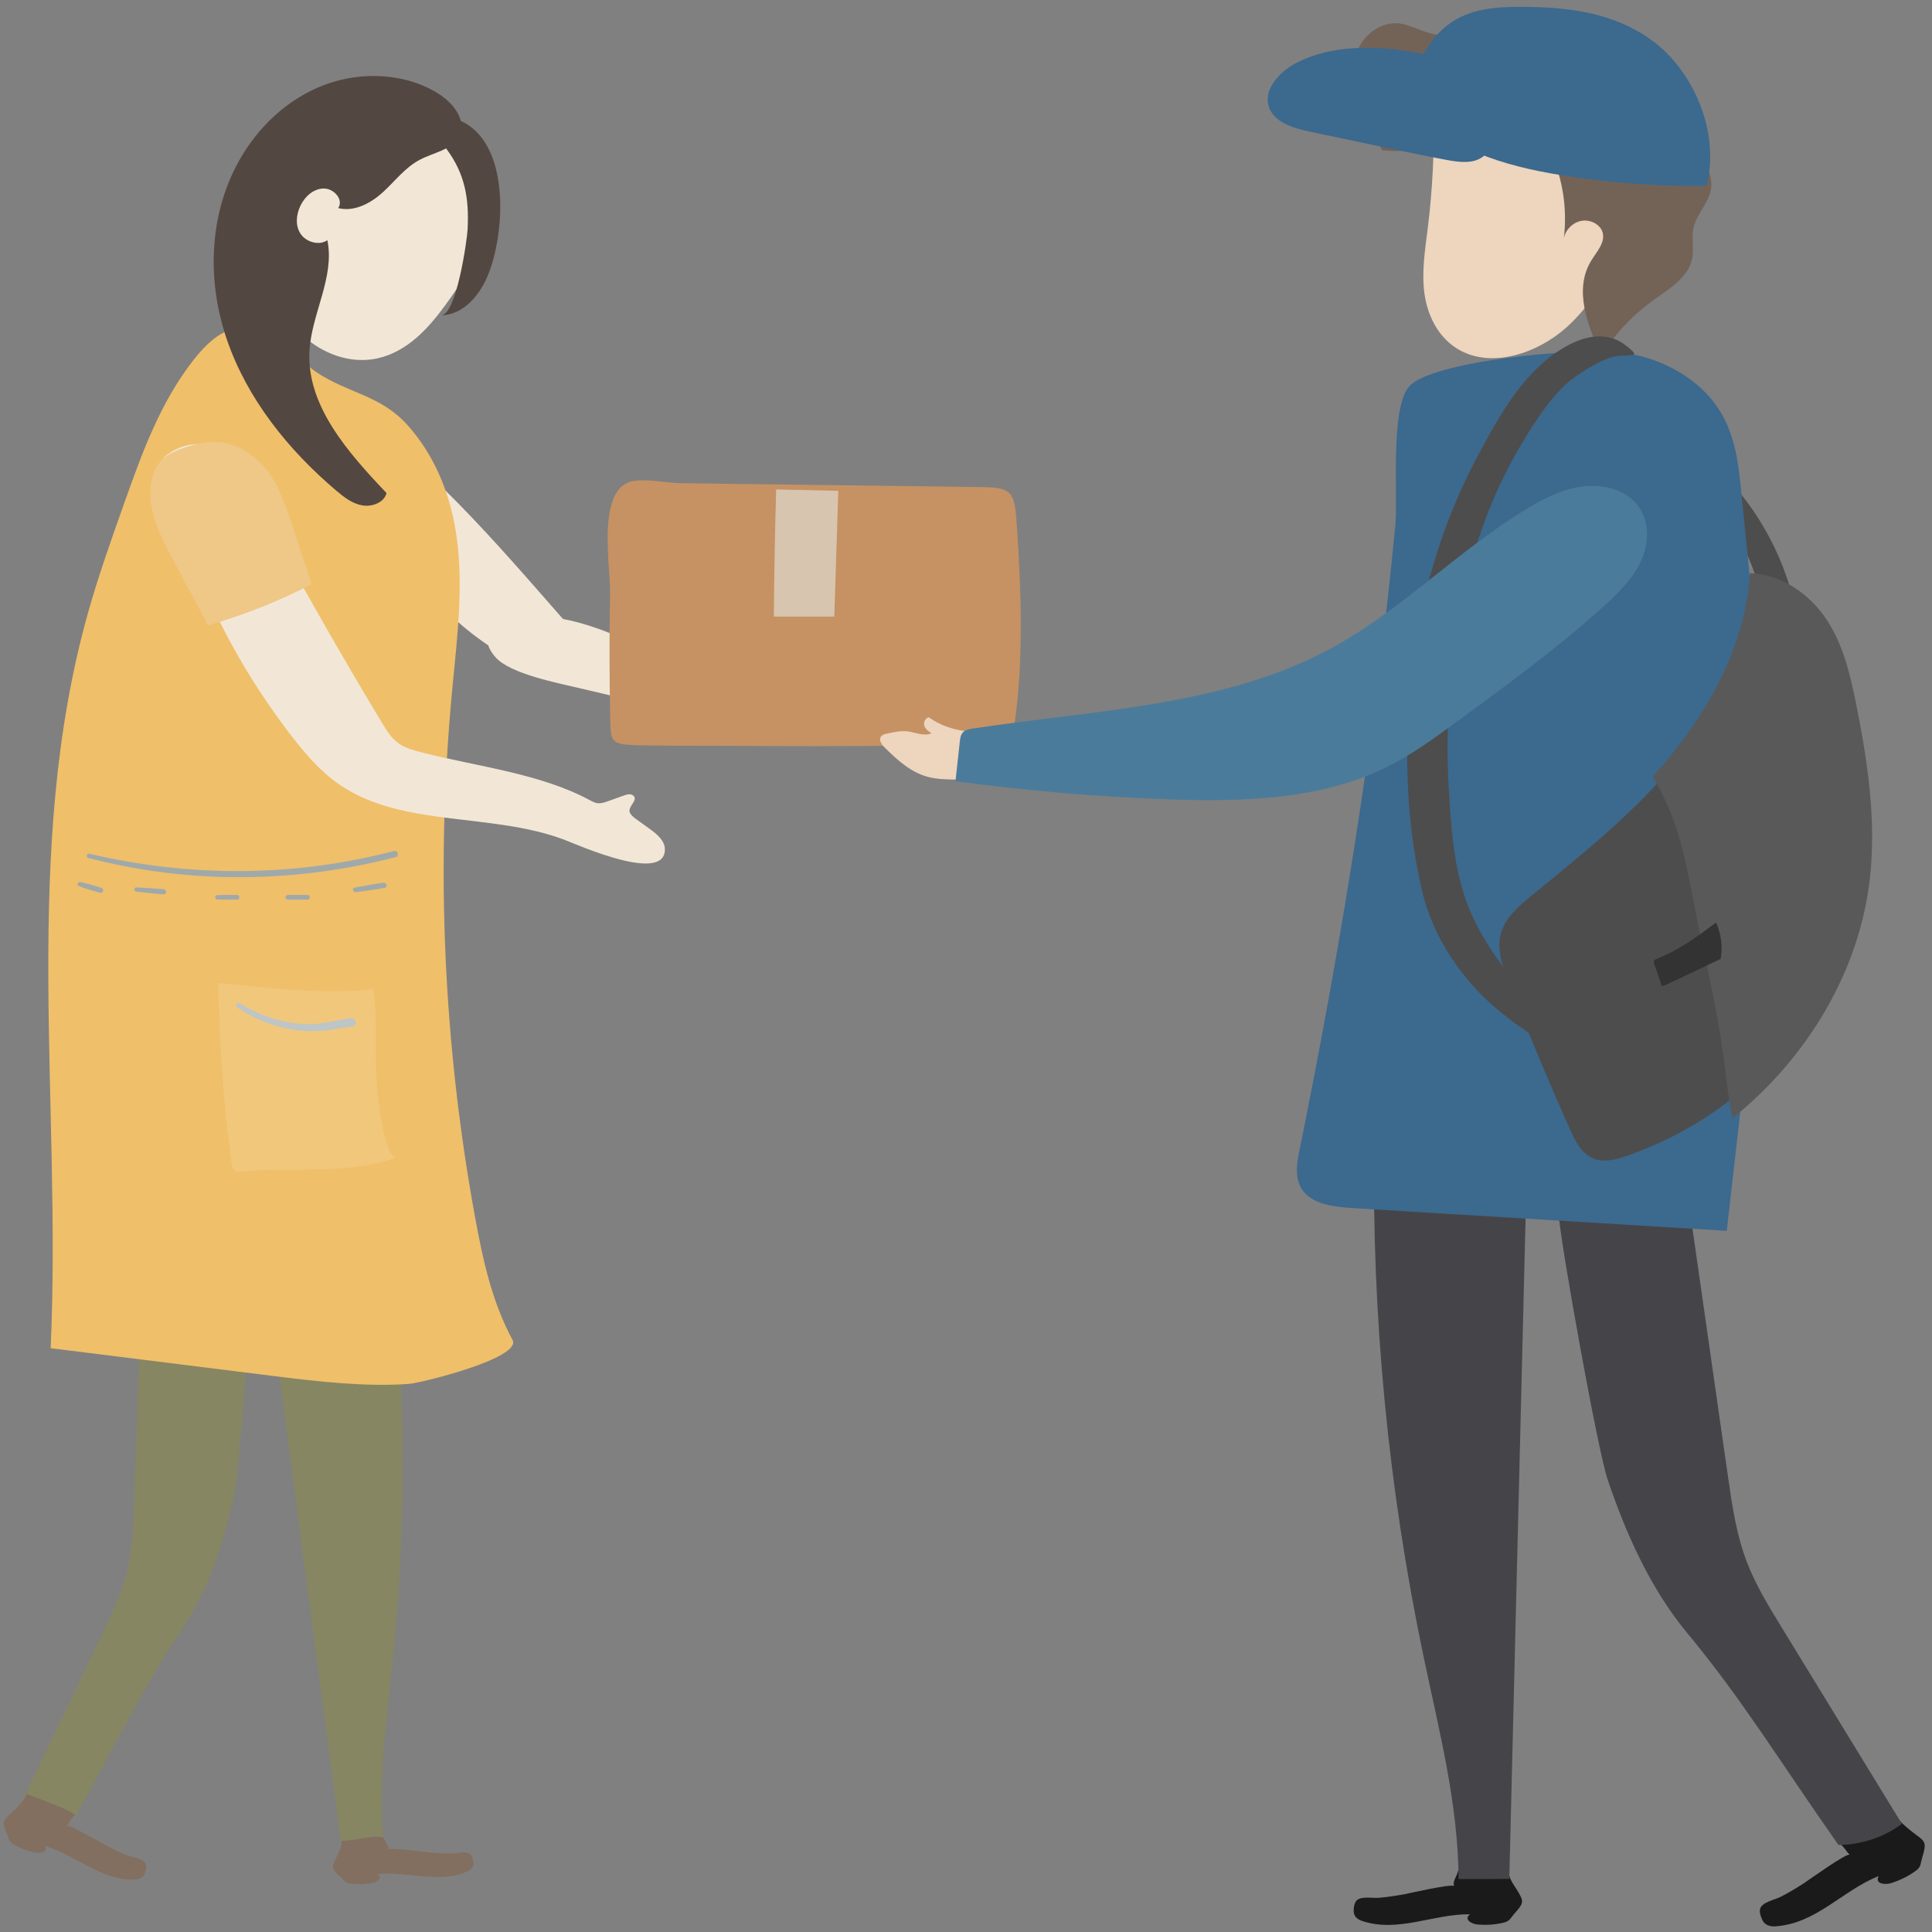 <?xml version="1.0" encoding="UTF-8"?>
<svg xmlns="http://www.w3.org/2000/svg" xmlns:xlink="http://www.w3.org/1999/xlink" width="600px" height="600px" viewBox="0 0 600 600" version="1.1">
<rect x="0" y="0" width="600" height="600" fill="#808080" stroke="none"/>
<defs>
<filter id="alpha" filterUnits="objectBoundingBox" x="0%" y="0%" width="100%" height="100%">
  <feColorMatrix type="matrix" in="SourceGraphic" values="0 0 0 0 1 0 0 0 0 1 0 0 0 0 1 0 0 0 1 0"/>
</filter>
<mask id="mask0">
  <g filter="url(#alpha)">
<rect x="0" y="0" width="600" height="600" style="fill:rgb(0%,0%,0%);fill-opacity:0.122;stroke:none;"/>
  </g>
</mask>
<clipPath id="clip1">
  <rect x="0" y="0" width="600" height="600"/>
</clipPath>
<g id="surface5" clip-path="url(#clip1)">
<path style=" stroke:none;fill-rule:nonzero;fill:rgb(100%,100%,100%);fill-opacity:1;" d="M 74.988 363.797 C 91.141 362.414 107.355 364.895 122.902 359.664 C 119.379 357.535 118.184 346.547 117.562 342.023 C 115.848 329.59 117.637 319.594 115.926 307.16 C 101.113 308.988 82.652 306.723 67.812 305.242 C 68.043 323.98 69.414 342.703 71.91 361.219 C 72.004 361.926 72.125 362.68 72.559 363.191 C 73.16 363.891 74.133 363.871 74.988 363.797 Z M 74.988 363.797 "/>
</g>
</defs>
<g id="surface1">
<path style=" stroke:none;fill-rule:nonzero;fill:rgb(94.902%,90.588%,83.922%);fill-opacity:1;" d="M 118.98 141.941 C 117.988 141.98 116.973 142.121 116.094 142.559 C 114.34 143.441 113.465 145.328 113.082 147.145 C 111.512 154.527 115.902 161.777 120.375 168.059 C 132.184 184.648 146.707 200.809 166.676 208.074 C 169.836 209.223 173.281 210.145 176.602 209.465 C 179.918 208.781 182.945 206.004 182.613 202.871 C 182.406 200.926 181.02 199.285 179.691 197.77 C 176.844 194.52 173.996 191.27 171.148 188.02 C 160.477 175.836 149.793 163.645 138.207 152.203 C 132.98 147.039 126.617 141.664 118.98 141.941 Z M 118.98 141.941 "/>
<path style=" stroke:none;fill-rule:nonzero;fill:rgb(52.549%,52.549%,38.824%);fill-opacity:1;" d="M 23.32 564.289 C 17.43 564.766 11.379 563.352 6.438 560.348 C 14.969 542.5 23.504 524.656 32.035 506.809 C 34.734 501.168 37.445 495.492 39.062 489.5 C 41.047 482.141 41.328 474.492 41.602 466.906 C 42.652 437.5 43.707 408.09 44.758 378.684 C 44.848 376.219 44.957 373.672 46.098 371.441 C 49.371 365.039 58.797 364.449 66.438 364.785 C 68.113 364.859 69.941 364.988 71.168 366.051 C 72.57 367.262 72.699 369.242 72.734 371.02 C 73.188 394.219 77.48 373.246 77.934 396.445 C 78.094 404.605 74.406 457.023 72.605 465.008 C 69.426 479.125 64.668 493.855 56.453 506.109 C 43.805 524.973 35.82 542.012 23.32 564.289 Z M 23.32 564.289 "/>
<path style=" stroke:none;fill-rule:nonzero;fill:rgb(52.549%,52.549%,38.824%);fill-opacity:1;" d="M 90.805 383.609 C 101.375 382.375 111.945 381.141 122.516 379.91 C 123.039 378.578 120.414 379.926 120.586 381.332 C 126.027 425.715 126.504 470.621 122 515.094 C 120.062 534.262 117.199 553.527 119.168 572.688 C 114.816 573.082 110.469 573.473 106.117 573.867 C 98.227 514.078 90.34 454.293 82.449 394.504 C 82.051 391.48 81.812 387.992 84.133 385.832 C 85.832 384.246 88.41 383.887 90.805 383.609 Z M 90.805 383.609 "/>
<path style=" stroke:none;fill-rule:nonzero;fill:rgb(50.98%,43.529%,37.255%);fill-opacity:1;" d="M 117.184 582.023 C 119.145 583.262 116.805 584.602 115.633 584.816 C 113.508 585.203 111.266 585.297 109.113 585.02 C 108.543 584.945 107.961 584.84 107.477 584.551 C 107.098 584.324 106.805 583.996 106.516 583.672 C 105.723 582.777 103.918 581.414 103.539 580.328 C 103.227 579.43 103.727 578.484 104.102 577.605 C 104.898 575.738 106.387 573.758 106.078 571.656 C 110.785 571.703 115.094 569.805 119.078 570.613 C 119.562 572.086 120.91 573.207 120.469 574.434 C 120.758 573.621 132.289 575.211 133.648 575.332 C 135.836 575.523 138.027 575.652 140.223 575.633 C 141.938 575.617 145.109 574.594 146.23 576.074 C 146.629 576.602 146.809 577.238 146.93 577.871 C 147.02 578.355 147.078 578.852 146.957 579.328 C 146.75 580.148 146.023 580.793 145.203 581.16 C 136.301 585.156 126.555 581.035 117.184 582.023 Z M 117.184 582.023 "/>
<path style=" stroke:none;fill-rule:nonzero;fill:rgb(50.98%,43.529%,37.255%);fill-opacity:1;" d="M 13.836 573.227 C 15.188 575.242 12.246 575.621 10.992 575.359 C 8.707 574.883 6.449 574.066 4.457 572.926 C 3.93 572.625 3.402 572.281 3.062 571.801 C 2.797 571.422 2.66 570.98 2.527 570.543 C 2.168 569.34 1.027 567.262 1.168 566.035 C 1.281 565.023 2.219 564.293 3.004 563.578 C 4.668 562.059 7.578 559.293 8.262 557.094 C 12.891 559.043 19.832 561.188 23.383 563.598 C 21.727 564.965 21.672 566.031 20.656 567.066 C 21.324 566.383 31.957 572.613 33.242 573.281 C 35.312 574.355 37.41 575.371 39.59 576.242 C 41.289 576.914 44.902 577.188 45.312 579.105 C 45.457 579.785 45.336 580.488 45.152 581.16 C 45.016 581.676 44.84 582.191 44.496 582.609 C 43.902 583.336 42.887 583.676 41.902 583.707 C 31.23 584.055 23.555 576.043 13.836 573.227 Z M 13.836 573.227 "/>
<path style=" stroke:none;fill-rule:nonzero;fill:rgb(93.725%,74.902%,41.569%);fill-opacity:1;" d="M 93.41 111.305 C 91.332 109.094 89.367 106.801 86.406 105.02 C 75.199 98.281 67.602 102.289 60.305 111.531 C 49.785 124.859 44.113 140.695 38.66 156.039 C 34.613 167.414 30.566 178.801 27.316 190.375 C 6.492 264.516 19.184 342.371 15.73 418.695 C 38.871 421.582 62.012 424.469 85.156 427.359 C 98.633 429.043 113.551 430.766 127.062 429.777 C 130.672 429.512 162.223 421.77 159.164 416.102 C 152.836 404.367 150 391.434 147.645 378.609 C 137.707 324.523 135.262 269.375 140.387 214.77 C 141.992 197.652 144.332 180.352 141.27 163.391 C 139.262 152.258 134.648 141.098 126.695 132.172 C 118.199 122.629 108.203 122.254 98.094 115.48 C 96.258 114.246 94.809 112.797 93.41 111.305 Z M 93.41 111.305 "/>
<path style=" stroke:none;fill-rule:nonzero;fill:rgb(94.902%,90.588%,83.922%);fill-opacity:1;" d="M 88.559 61.359 C 89.879 57.941 91.441 54.594 93.484 51.496 C 100.617 40.699 119.832 27.551 133.352 37.066 C 136.496 39.277 138.746 42.387 140.812 45.504 C 142.934 48.703 144.941 51.988 146.387 55.496 C 149.121 62.121 149.957 69.844 148.16 76.781 C 146.484 83.234 142.242 89.324 138.285 94.766 C 133.047 101.984 126.449 109.215 117.32 111.27 C 105.176 114 92.352 105.949 87.504 95.277 C 82.652 84.605 84.344 72.262 88.559 61.359 Z M 88.559 61.359 "/>
<path style=" stroke:none;fill-rule:nonzero;fill:rgb(32.549%,27.843%,25.49%);fill-opacity:1;" d="M 130.418 49.59 C 125.844 51.984 122.754 56.156 119.031 59.59 C 115.312 63.023 110.09 65.906 105.027 64.621 C 106.801 62.074 103.73 58.453 100.457 58.543 C 97.184 58.633 94.555 61.207 93.254 63.992 C 91.973 66.734 91.668 70.062 93.348 72.609 C 95.027 75.16 99.086 76.383 101.668 74.598 C 104.043 86.098 96.723 97.402 96.105 109.102 C 95.219 125.949 107.996 140.457 120.031 153.113 C 119.395 155.98 115.656 157.488 112.551 156.957 C 109.445 156.426 106.887 154.445 104.551 152.473 C 89.367 139.645 76.777 123.762 70.52 105.629 C 64.262 87.5 64.762 67.008 74.156 50.078 C 79.898 39.73 89.094 30.762 100.723 26.371 C 112.352 21.98 126.457 22.664 136.668 29.434 C 141.176 32.422 145.066 37.863 142.578 42.453 C 140.379 46.504 134.684 47.359 130.418 49.59 Z M 130.418 49.59 "/>
<path style=" stroke:none;fill-rule:nonzero;fill:rgb(32.549%,27.843%,25.49%);fill-opacity:1;" d="M 138.75 46.379 C 144.426 54.066 145.711 61.695 145.219 71.234 C 145.051 74.512 141.762 97.855 136.965 97.91 C 144.066 97.832 149.137 91.445 151.617 85.281 C 156.539 73.047 158.449 47.734 145.523 38.895 C 142.91 37.109 139.293 35.906 136.477 37.398 C 135.148 40.211 136.566 43.488 138.469 46.004 C 138.562 46.129 138.656 46.254 138.75 46.379 Z M 138.75 46.379 "/>
<path style=" stroke:none;fill-rule:nonzero;fill:rgb(94.902%,90.588%,83.922%);fill-opacity:1;" d="M 166.074 191.363 C 185.137 191.391 205.668 204.84 221.781 211.738 C 222.348 211.977 223 212.18 223.68 212.379 C 228 213.168 233.008 213.316 236.246 212.852 C 237.188 212.719 238.137 212.543 239.082 212.66 C 240.023 212.777 240.977 213.25 241.348 214.059 C 241.719 214.871 241.25 215.996 240.316 216.152 C 242.445 216.656 244.629 217.184 246.398 218.387 C 248.172 219.59 249.449 221.645 248.992 223.633 C 248.379 226.312 245.07 227.648 242.129 227.922 C 235.535 228.539 226.68 226.355 220.637 223.055 C 217.008 222.586 213.227 221.52 210.906 220.977 C 200.418 218.512 189.926 216.051 179.438 213.586 C 172.996 212.074 158.625 209.254 154.059 204.289 C 148.02 197.727 152.98 192.766 161.066 191.688 C 162.723 191.465 164.391 191.363 166.074 191.363 Z M 166.074 191.363 "/>
<use xlink:href="#surface5" mask="url(#mask0)"/>
<path style=" stroke:none;fill-rule:nonzero;fill:rgb(74.118%,77.255%,77.647%);fill-opacity:1;" d="M 109.945 316.57 C 109.438 316.301 109.09 316.109 108.5 316.203 C 104.902 316.777 101.566 317.75 97.859 317.98 C 89.57 318.492 81.332 315.859 74.543 311.609 C 73.668 311.062 72.906 312.34 73.727 312.902 C 79.07 316.535 84.703 318.742 91.242 319.809 C 94.125 320.273 97.055 320.258 99.965 320.129 C 101.422 320.062 103.035 319.773 104.465 319.551 L 106.523 319.113 C 107.496 319.164 108.082 319.043 108.363 318.785 C 108.82 319.102 109.523 319.023 109.918 318.668 C 110.012 318.578 110.109 318.496 110.203 318.406 C 110.781 317.883 110.648 316.941 109.945 316.57 Z M 109.945 316.57 "/>
<path style=" stroke:none;fill-rule:nonzero;fill:rgb(62.353%,66.275%,66.667%);fill-opacity:1;" d="M 122.273 264.305 C 91.266 272.418 59.004 272.473 27.809 265.156 C 26.91 264.945 26.535 266.211 27.426 266.441 C 58.66 274.613 91.633 274.285 122.84 266.191 C 124.148 265.855 123.59 263.961 122.273 264.305 Z M 122.273 264.305 "/>
<path style=" stroke:none;fill-rule:nonzero;fill:rgb(62.353%,66.275%,66.667%);fill-opacity:1;" d="M 31.461 275.734 C 29.348 275.062 27.172 274.355 24.98 273.938 C 24.238 273.797 23.66 274.82 24.434 275.141 C 26.539 276.008 28.805 276.633 31.012 277.246 C 32.066 277.535 32.484 276.059 31.461 275.734 Z M 31.461 275.734 "/>
<path style=" stroke:none;fill-rule:nonzero;fill:rgb(62.353%,66.275%,66.667%);fill-opacity:1;" d="M 50.777 276.152 C 47.996 275.914 45.211 275.746 42.426 275.59 C 41.48 275.539 41.527 276.824 42.426 276.922 C 45.207 277.23 47.988 277.527 50.777 277.75 C 51.887 277.84 51.871 276.246 50.777 276.152 Z M 50.777 276.152 "/>
<path style=" stroke:none;fill-rule:nonzero;fill:rgb(62.353%,66.275%,66.667%);fill-opacity:1;" d="M 73.578 277.93 C 71.562 277.926 69.543 277.914 67.527 277.984 C 66.586 278.02 66.586 279.305 67.527 279.34 C 69.543 279.41 71.562 279.398 73.578 279.395 C 74.598 279.391 74.598 277.93 73.578 277.93 Z M 73.578 277.93 "/>
<path style=" stroke:none;fill-rule:nonzero;fill:rgb(62.353%,66.275%,66.667%);fill-opacity:1;" d="M 95.449 277.93 C 93.434 277.938 91.418 277.941 89.398 277.949 C 88.406 277.953 88.406 279.371 89.398 279.375 C 91.418 279.383 93.434 279.387 95.449 279.395 C 96.469 279.398 96.469 277.926 95.449 277.93 Z M 95.449 277.93 "/>
<path style=" stroke:none;fill-rule:nonzero;fill:rgb(62.353%,66.275%,66.667%);fill-opacity:1;" d="M 118.973 274.145 C 116.027 274.535 113.105 275.133 110.184 275.648 C 109.168 275.832 109.613 277.203 110.602 277.062 C 113.551 276.637 116.523 276.289 119.445 275.73 C 120.59 275.516 120.078 274 118.973 274.145 Z M 118.973 274.145 "/>
<path style=" stroke:none;fill-rule:nonzero;fill:rgb(94.902%,90.588%,83.922%);fill-opacity:1;" d="M 196.984 248.621 C 196.484 249.836 194.914 251.219 195.707 252.562 C 196.195 253.398 197.027 254.004 197.836 254.586 C 199.094 255.492 200.352 256.395 201.609 257.301 C 203.926 258.965 206.465 261.02 206.484 263.738 C 206.574 274.523 179.574 262.434 175.238 260.789 C 152.793 252.285 125.051 257.047 105.52 243.73 C 99.59 239.691 94.945 234.262 90.652 228.719 C 70.793 203.062 57.027 173.375 50.613 142.367 C 54.719 138.285 61.543 136.773 67.199 138.691 C 72.852 140.609 77.012 145.84 77.309 151.41 C 90.391 176.125 104.184 200.512 118.668 224.547 C 120.082 226.895 121.57 229.309 123.891 230.922 C 125.988 232.379 128.582 233.055 131.113 233.703 C 148.344 238.105 167.789 240.203 183.188 248.508 C 183.883 248.887 184.594 249.273 185.391 249.406 C 186.594 249.605 187.809 249.191 188.945 248.777 C 190.562 248.199 192.18 247.621 193.797 247.039 C 194.676 246.723 195.742 246.43 196.496 246.949 C 197.215 247.445 197.234 248.008 196.984 248.621 Z M 196.984 248.621 "/>
<path style=" stroke:none;fill-rule:nonzero;fill:rgb(93.725%,78.039%,52.549%);fill-opacity:1;" d="M 50.004 143.098 C 51.984 140.965 54.891 139.785 57.762 138.867 C 60.902 137.859 64.195 137.074 67.516 137.254 C 73.941 137.602 79.621 141.594 83.258 146.516 C 86.895 151.438 88.828 157.242 90.711 162.945 C 92.742 169.098 94.773 175.254 96.801 181.41 C 86.602 186.715 75.789 191.012 64.609 194.207 C 60.941 187.344 57.27 180.477 53.602 173.613 C 49.332 165.629 44.945 156.754 47.348 148.125 C 47.859 146.305 48.68 144.527 50.004 143.098 Z M 50.004 143.098 "/>
<path style=" stroke:none;fill-rule:nonzero;fill:rgb(77.647%,57.255%,38.824%);fill-opacity:1;" d="M 189.086 160.742 C 188.027 168.996 189.555 179.434 189.469 183.934 C 189.219 196.996 189.227 210.062 189.516 223.125 C 189.676 230.344 189.582 231.277 198.293 231.445 C 206.414 231.602 214.543 231.605 222.664 231.605 C 230.754 231.609 313.82 232.512 314.363 229.34 C 316.965 214.082 317.328 198.617 316.82 183.223 C 316.566 175.504 316.16 167.773 315.543 160.074 C 314.844 151.297 312.332 151.352 302.457 151.23 C 282.211 150.973 261.965 150.715 241.719 150.449 C 231.594 150.32 221.473 150.188 211.352 150.055 C 206.574 149.996 201.512 148.645 196.754 149.379 C 191.895 150.129 189.84 154.887 189.086 160.742 Z M 189.086 160.742 "/>
<path style=" stroke:none;fill-rule:nonzero;fill:rgb(84.706%,77.255%,68.627%);fill-opacity:1;" d="M 241.047 152.004 C 240.668 165.164 240.426 178.328 240.324 191.492 C 246.582 191.492 252.84 191.488 259.098 191.484 C 259.512 178.469 259.926 165.453 260.34 152.438 C 253.91 152.293 247.48 152.148 241.047 152.004 Z M 241.047 152.004 "/>
<path style=" stroke:none;fill-rule:nonzero;fill:rgb(10.196%,10.196%,10.196%);fill-opacity:1;" d="M 456.535 594.492 C 454.348 596.191 457.32 597.539 458.746 597.664 C 461.336 597.895 464.035 597.758 466.57 597.191 C 467.242 597.043 467.926 596.852 468.469 596.453 C 468.891 596.141 469.199 595.715 469.504 595.297 C 470.34 594.137 472.32 592.309 472.637 590.965 C 472.895 589.859 472.176 588.785 471.613 587.773 C 470.426 585.633 468.387 583.426 468.488 580.875 C 462.863 581.453 457.469 579.652 452.809 581.059 C 452.418 582.875 450.953 584.359 451.633 585.777 C 451.184 584.84 437.602 588.008 435.992 588.301 C 433.398 588.77 430.793 589.168 428.16 589.383 C 426.113 589.551 422.188 588.676 421.035 590.57 C 420.625 591.242 420.492 592.027 420.43 592.797 C 420.383 593.383 420.375 593.988 420.582 594.543 C 420.938 595.5 421.883 596.191 422.91 596.539 C 434.074 600.34 445.199 594.344 456.535 594.492 Z M 456.535 594.492 "/>
<path style=" stroke:none;fill-rule:nonzero;fill:rgb(10.196%,10.196%,10.196%);fill-opacity:1;" d="M 583.449 582.633 C 582.09 585.191 585.656 585.32 587.125 584.867 C 589.793 584.047 592.387 582.824 594.625 581.238 C 595.219 580.816 595.809 580.355 596.152 579.742 C 596.422 579.262 596.527 578.715 596.629 578.18 C 596.91 576.699 598.004 574.094 597.68 572.641 C 597.414 571.441 596.199 570.672 595.168 569.902 C 592.984 568.266 589.148 565.281 588.047 562.723 C 582.766 565.562 574.738 568.891 570.801 572.164 C 572.957 573.617 573.16 574.883 574.504 576.012 C 573.617 575.27 561.703 583.887 560.25 584.828 C 557.914 586.34 555.527 587.785 553.035 589.062 C 551.09 590.055 546.801 590.777 546.555 593.117 C 546.469 593.945 546.707 594.773 547.008 595.559 C 547.238 596.156 547.516 596.754 547.98 597.223 C 548.781 598.023 550.043 598.32 551.223 598.25 C 564.035 597.484 572.188 587.066 583.449 582.633 Z M 583.449 582.633 "/>
<path style=" stroke:none;fill-rule:nonzero;fill:rgb(30.196%,30.196%,30.196%);fill-opacity:1;" d="M 530.984 143.332 C 527.875 140.605 523.691 144.652 526.363 147.613 C 539.922 162.648 547.824 179.707 549.402 199.305 C 549.867 205.043 559.562 205.086 559.098 199.305 C 557.43 178.629 547.332 157.645 530.984 143.332 Z M 530.984 143.332 "/>
<path style=" stroke:none;fill-rule:nonzero;fill:rgb(27.059%,27.059%,28.627%);fill-opacity:1;" d="M 570.961 572.98 C 578.066 572.906 585.121 570.555 590.652 566.41 C 578.16 546.008 565.672 525.602 553.184 505.199 C 549.234 498.746 545.262 492.254 542.566 485.27 C 539.25 476.684 537.934 467.566 536.637 458.523 C 531.613 423.469 526.594 388.418 521.57 353.363 C 521.148 350.426 520.691 347.395 519.043 344.852 C 514.305 337.551 502.961 337.879 493.863 339.125 C 491.871 339.398 489.703 339.754 488.371 341.156 C 486.848 342.758 486.949 345.145 487.133 347.27 C 489.562 375.066 481.742 350.453 484.168 378.25 C 485.023 388.023 496.141 450.305 499.316 459.66 C 504.926 476.195 512.5 493.289 523.895 507.039 C 541.434 528.211 553.16 547.711 570.961 572.98 Z M 570.961 572.98 "/>
<path style=" stroke:none;fill-rule:nonzero;fill:rgb(27.059%,27.059%,28.627%);fill-opacity:1;" d="M 462.691 354.305 C 449.891 353.988 437.09 353.676 424.293 353.363 C 423.492 351.828 426.809 353.152 426.781 354.855 C 425.953 408.531 431.133 462.289 442.207 514.98 C 446.98 537.688 452.871 560.41 452.969 583.547 C 458.219 583.535 463.473 583.531 468.727 583.52 C 470.508 511.152 472.293 438.785 474.078 366.418 C 474.168 362.758 474.008 358.559 470.957 356.23 C 468.719 354.523 465.59 354.375 462.691 354.305 Z M 462.691 354.305 "/>
<path style=" stroke:none;fill-rule:nonzero;fill:rgb(92.941%,83.529%,74.51%);fill-opacity:1;" d="M 500.652 79.27 C 500.625 78.352 500.277 77.469 499.934 76.605 C 496.133 67.105 492.328 57.605 488.527 48.105 C 485.805 41.301 482.5 33.879 475.473 30.676 C 466.055 26.379 455.172 31.648 445.203 34.691 C 445.492 46.746 444.895 58.816 443.41 70.793 C 442.574 77.551 441.457 84.371 442.367 91.121 C 443.281 97.871 446.562 104.699 452.719 108.398 C 463.164 114.676 477.559 109.695 486.488 101.664 C 492.559 96.199 497.234 89.418 500.035 82.02 C 500.367 81.129 500.684 80.211 500.652 79.27 Z M 500.652 79.27 "/>
<path style=" stroke:none;fill-rule:nonzero;fill:rgb(45.098%,38.824%,34.118%);fill-opacity:1;" d="M 485.668 73.922 C 486.223 71.352 488.418 69.051 491.199 68.578 C 493.977 68.102 497.105 69.754 497.742 72.309 C 498.508 75.398 495.859 78.191 494.168 80.949 C 488.684 89.898 492.973 101.066 497.332 110.531 C 501.324 103.957 506.73 98.125 513.141 93.477 C 518.16 89.832 524.25 86.289 525.496 80.496 C 526.172 77.352 525.234 74.055 525.902 70.91 C 526.828 66.551 530.699 63.059 531.375 58.66 C 532.109 53.852 528.879 49.348 525.551 45.602 C 517.801 36.875 508.609 29.246 498.398 23.062 C 495.48 21.297 492.242 19.359 491.316 16.246 C 490.848 14.668 491.035 12.918 490.234 11.457 C 488.859 8.938 485.312 8.387 482.273 8.137 C 472.902 7.371 463.238 6.633 454.254 9.234 C 451.973 9.895 449.703 10.777 447.312 10.785 C 442.645 10.797 438.598 7.508 433.941 7.227 C 428.738 6.914 423.996 10.586 421.887 15.008 C 419.777 19.43 419.781 24.445 420.086 29.27 C 423.273 30.559 426.461 31.848 429.652 33.137 C 426.824 37.102 426.656 42.555 429.238 46.66 C 435.559 47.395 442.098 46.426 447.855 43.902 C 451.82 42.164 455.859 39.629 460.184 40.312 C 464.57 41.004 467.48 44.719 470.715 47.543 C 473.949 50.367 479.332 52.402 482.59 49.598 C 485.594 57.348 486.656 65.738 485.668 73.922 Z M 485.668 73.922 "/>
<path style=" stroke:none;fill-rule:nonzero;fill:rgb(23.529%,41.176%,55.686%);fill-opacity:1;" d="M 503.262 109.434 C 517.223 111.094 528.055 118.441 533.488 126.641 C 538.926 134.84 539.879 143.883 540.762 152.738 C 541.898 164.113 543.035 175.484 544.172 186.859 C 546.891 214.062 549.609 241.312 548.336 268.559 C 547.758 280.973 546.352 293.367 544.945 305.758 C 542.051 331.254 539.156 356.754 536.262 382.246 C 498.035 379.922 459.812 377.598 421.59 375.273 C 417.004 374.992 412.141 374.648 408.512 372.879 C 401.914 369.66 402.309 363.461 403.363 358.277 C 416.527 293.453 427.055 228.586 433.332 163.184 C 434.195 154.164 431.641 126.766 437.648 119.984 C 444.668 112.062 490.16 107.871 503.262 109.434 Z M 503.262 109.434 "/>
<path style=" stroke:none;fill-rule:nonzero;fill:rgb(23.529%,41.176%,55.686%);fill-opacity:1;" d="M 436.363 31.922 C 449.355 46.449 467.418 51.57 484.785 54.391 C 499.762 56.82 514.879 57.941 529.984 57.738 C 534.285 40.891 525.766 22.16 513.574 12.957 C 501.383 3.754 486.477 2.125 472.191 2.125 C 464.418 2.125 456.242 2.68 449.625 7.734 C 442.766 12.969 438.605 22.348 436.363 31.922 Z M 436.363 31.922 "/>
<path style=" stroke:none;fill-rule:nonzero;fill:rgb(23.529%,41.176%,55.686%);fill-opacity:1;" d="M 459.266 32.879 C 457.969 30.871 456.672 28.863 455.375 26.855 C 453.488 23.93 451.5 20.906 448.43 19.02 C 445.906 17.469 442.867 16.836 439.887 16.316 C 427.266 14.133 413.496 13.766 402.355 19.672 C 396.898 22.562 391.945 28.395 394.297 33.793 C 396.254 38.289 402.102 39.914 407.203 40.984 C 412.898 42.176 418.59 43.371 424.285 44.562 C 427.09 45.152 429.895 45.738 432.699 46.328 C 438.285 47.496 443.871 48.668 449.488 49.707 C 453.25 50.406 457.59 50.918 460.543 48.648 C 462.941 46.805 463.633 43.57 463.062 40.734 C 462.492 37.898 460.863 35.352 459.266 32.879 Z M 459.266 32.879 "/>
<path style=" stroke:none;fill-rule:nonzero;fill:rgb(30.196%,30.196%,30.196%);fill-opacity:1;" d="M 487.758 351.105 C 489.375 354.719 491.43 358.691 495.41 359.996 C 498.52 361.016 501.949 360.082 505.047 359.023 C 544.883 345.402 574.766 309.586 578.953 270.438 C 580.727 253.832 578.23 237.09 574.938 220.68 C 573.254 212.281 571.281 203.73 566.488 196.434 C 561.699 189.133 553.523 183.203 544.309 182.949 C 543.18 202.477 533.578 220.926 520.738 236.445 C 507.898 251.969 491.879 264.938 476.008 277.832 C 471.945 281.141 467.688 284.719 466.223 289.543 C 464.668 294.664 466.59 300.074 468.527 305.082 C 474.535 320.566 480.945 335.914 487.758 351.105 Z M 487.758 351.105 "/>
<path style=" stroke:none;fill-rule:nonzero;fill:rgb(34.902%,34.902%,34.902%);fill-opacity:1;" d="M 576.445 218.66 C 574.629 209.613 572.508 200.402 567.344 192.543 C 562.184 184.68 553.379 178.293 543.453 178.023 C 542.238 199.055 531.898 218.926 518.066 235.645 C 516.508 237.527 514.898 239.375 513.258 241.191 C 513.32 241.297 513.383 241.402 513.445 241.504 C 516.441 246.406 518.746 251.648 520.52 257.035 C 524.215 268.246 525.719 279.785 528.238 291.227 C 531.098 304.215 533.848 317.301 535.551 330.465 C 536.273 336.066 536.863 341.727 538.047 347.27 C 561.629 328.285 577.684 301.113 580.77 272.258 C 582.684 254.367 579.992 236.332 576.445 218.66 Z M 576.445 218.66 "/>
<path style=" stroke:none;fill-rule:nonzero;fill:rgb(30.196%,30.196%,30.196%);fill-opacity:1;" d="M 504.934 107.301 C 496.363 100.594 485.332 107.109 478.629 113.16 C 470.172 120.789 464.34 131.516 459.141 141.188 C 448.082 161.762 441.387 184.172 438.668 206.965 C 435.961 229.656 436.355 253.75 441.512 276.129 C 444.18 287.684 449.965 297.961 458.164 306.945 C 466.113 315.656 476.039 321.594 485.93 328.172 C 488.84 330.105 492.324 325.812 489.727 323.613 C 474.711 310.906 459.824 295.094 454.293 276.625 C 451.254 266.477 450.555 255.672 449.938 245.203 C 449.348 235.223 449.477 225.219 450.172 215.25 C 451.52 196.078 455.277 176.578 462.379 158.492 C 466.082 149.07 470.867 140.066 476.48 131.504 C 479.211 127.332 482.164 123.344 485.789 119.793 C 488.441 117.195 497.82 110.77 502.719 110.531 C 507.961 110.277 509.191 110.633 504.934 107.301 Z M 504.934 107.301 "/>
<path style=" stroke:none;fill-rule:nonzero;fill:rgb(92.941%,83.529%,74.51%);fill-opacity:1;" d="M 288.953 241.465 C 290.992 241.914 293.137 242.008 295.273 242.07 C 300.906 242.242 306.559 242.246 312.223 242.078 C 312.961 242.055 313.84 241.961 314.25 241.379 C 314.504 241.016 314.488 240.57 314.449 240.16 C 314.211 237.602 313.559 235.102 312.523 232.766 C 311.734 230.98 310.637 229.219 308.801 228.266 C 306.668 227.16 303.957 227.336 301.43 227.191 C 296.641 226.914 292.066 225.355 288.438 222.754 C 287.262 223.039 286.715 224.426 287.066 225.422 C 287.414 226.422 288.363 227.109 289.266 227.746 C 286.91 228.742 284.41 227.457 281.941 227.145 C 279.824 226.879 277.625 227.352 275.484 227.82 C 274.891 227.949 274.262 228.098 273.82 228.496 C 272.688 229.527 273.684 231.117 274.684 232.102 C 278.711 236.047 283.043 240.16 288.953 241.465 Z M 288.953 241.465 "/>
<path style=" stroke:none;fill-rule:nonzero;fill:rgb(29.412%,48.235%,60.784%);fill-opacity:1;" d="M 497.562 188.723 C 502.449 184.332 507.277 179.625 509.836 173.785 C 512.395 167.945 512.23 160.676 507.75 155.93 C 503.762 151.703 497.113 150.285 491.121 151.117 C 485.129 151.949 479.668 154.723 474.578 157.766 C 452.738 170.828 435.277 189.637 412.758 201.672 C 379.695 219.348 339.797 220.531 302.125 226.25 C 301.078 226.41 299.965 226.605 299.211 227.293 C 298.355 228.07 298.188 229.27 298.07 230.375 C 297.625 234.453 297.184 238.531 296.738 242.609 C 318.438 245.555 340.309 247.43 362.223 248.223 C 385.488 249.07 409.844 248.465 430.41 238.348 C 438.293 234.469 445.348 229.312 452.348 224.188 C 467.852 212.84 483.387 201.469 497.562 188.723 Z M 497.562 188.723 "/>
<path style=" stroke:none;fill-rule:nonzero;fill:rgb(20%,20%,20%);fill-opacity:1;" d="M 513.691 299.227 C 514.492 301.566 515.297 303.902 516.098 306.242 C 516.945 306.066 517.727 305.695 518.5 305.332 C 523.781 302.824 529.066 300.316 534.352 297.809 C 535.039 294.02 534.539 290.047 532.926 286.5 C 527.25 290.754 521.477 295.059 514.746 297.676 C 514.238 297.875 513.645 298.156 513.59 298.668 C 513.566 298.855 513.629 299.043 513.691 299.227 Z M 513.691 299.227 "/>
</g>
</svg>
